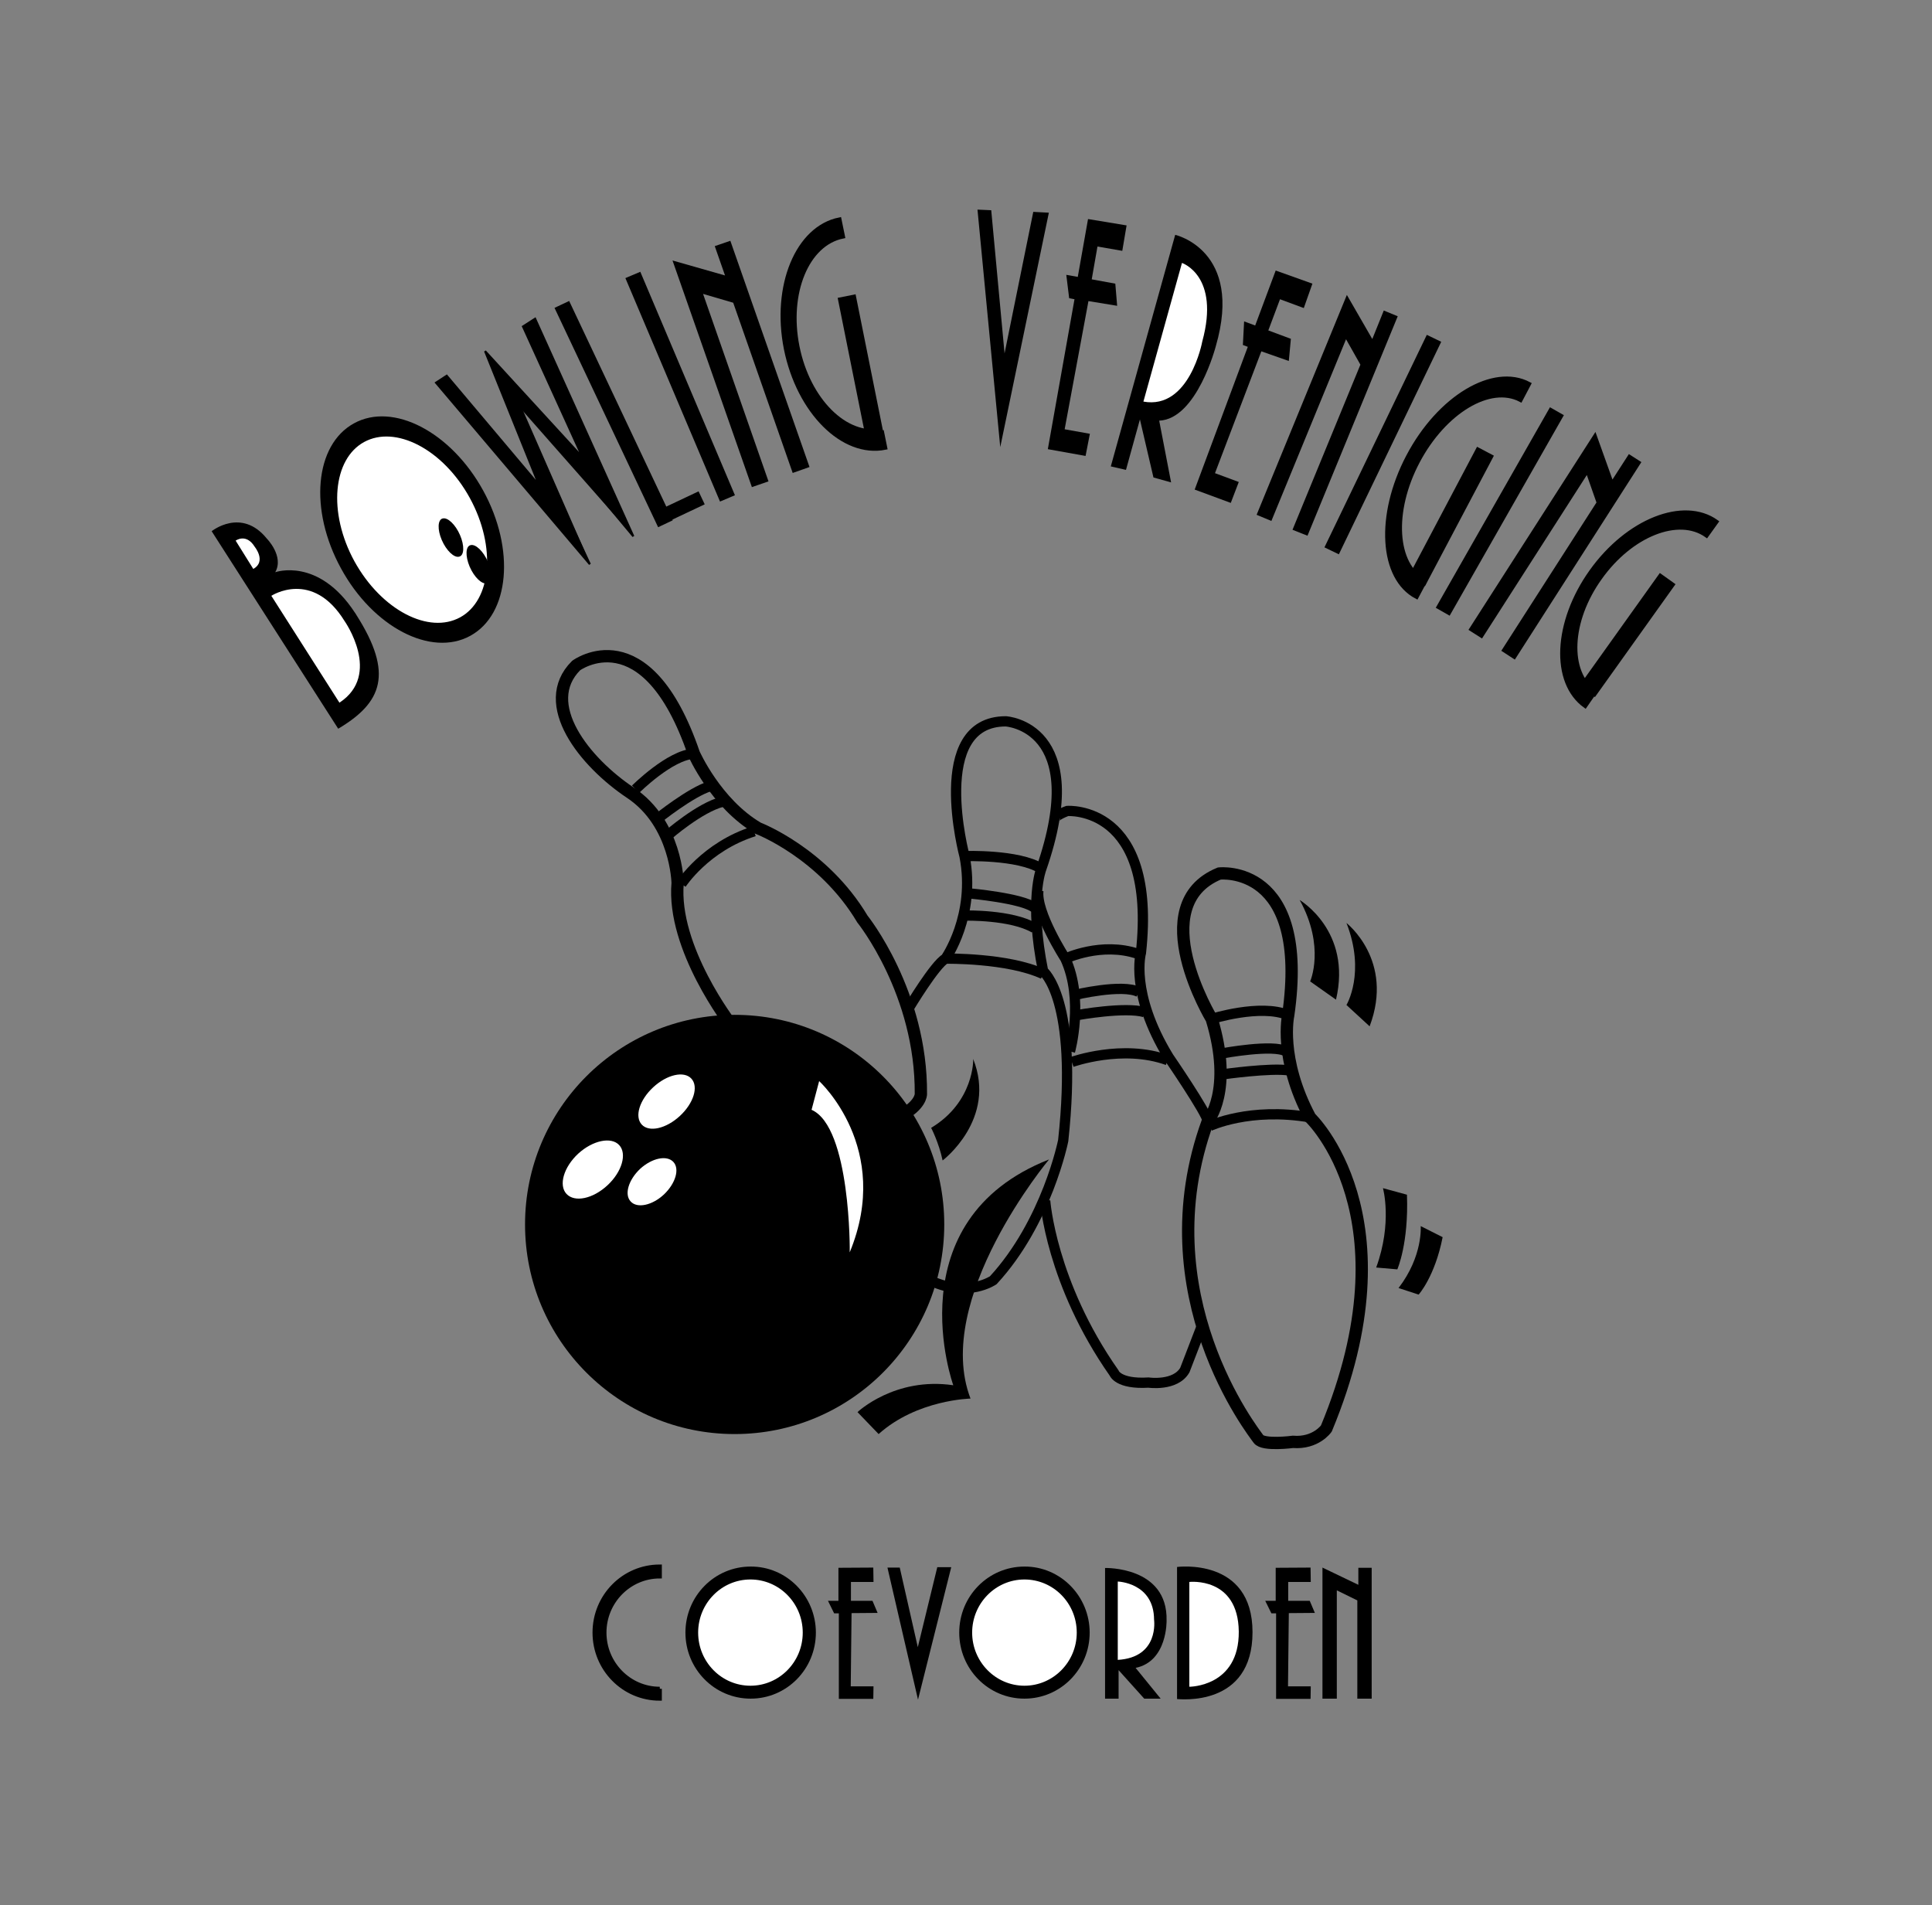 <svg xmlns="http://www.w3.org/2000/svg" xmlns:xlink="http://www.w3.org/1999/xlink" id="Laag_1" x="0px" y="0px" viewBox="0 0 942 929" style="enable-background:new 0 0 942 929;" xml:space="preserve"><rect x="0" y="0" width="942" height="929" fill="#808080" stroke="none"/><style type="text/css">	.st0{fill:#FFFFFF;stroke:#000000;stroke-width:3;}	.st1{stroke:#000000;stroke-width:2;}	.st2{fill:#FFFFFF;}	.st3{stroke:#000000;stroke-width:3;}	.st4{stroke:#000000;}	.st5{fill:none;}	.st6{fill:none;stroke:#000000;stroke-width:6;}	.st7{fill:none;stroke:#000000;stroke-width:5;}</style><polygon points="425.8,764.3 425.9,771.3 414.9,771.3 414.9,780.5 425.4,780.5 427.9,786.4 415.2,786.5 414.8,822.2 425.9,822.2  425.8,828.3 409,828.3 409,786.6 406.7,786.6 403.7,780.5 408.8,780.5 408.8,764.4 "></polygon><polygon points="639,764.3 639.1,771.3 628.1,771.3 628.1,780.5 638.6,780.5 641.1,786.4 628.4,786.5 628,822.2 639.1,822.2  639,828.3 622.2,828.3 622.2,786.6 619.9,786.6 616.9,780.5 622,780.5 622,764.4 "></polygon><polygon points="432.7,764.3 438.7,764.3 447.5,803.1 457,764.1 463.8,764.1 447.6,828.7 "></polygon><g>	<path d="M397.8,796c0,17.8-14.2,32.2-31.8,32.2c-17.6,0-31.8-14.4-31.8-32.2s14.2-32.2,31.8-32.2  C383.5,763.7,397.8,778.2,397.8,796z"></path>	<ellipse class="st0" cx="365.9" cy="796" rx="27" ry="27.4"></ellipse></g><g>	<path d="M531.3,796c0,17.8-14.2,32.2-31.8,32.2c-17.6,0-31.8-14.4-31.8-32.2s14.2-32.2,31.8-32.2C517,763.7,531.3,778.2,531.3,796z  "></path>	<path class="st0" d="M526.5,796c0,15.1-12.1,27.4-27,27.4c-14.9,0-27-12.3-27-27.4c0-15.1,12.1-27.4,27-27.4  C514.4,768.6,526.5,780.8,526.5,796z"></path></g><g>	<path class="st1" d="M321.7,823.4c-14.9,0-27-12.3-27-27.4c0-15.1,12.1-27.4,27-27.4v-4.8c-17.6,0-31.8,14.4-31.8,32.2  s14.2,32.2,31.8,32.2V823.4"></path></g><polygon points="644.8,764.3 644.8,828.2 651.8,828.2 651.8,775.4 661.8,780.3 661.8,828.2 668.8,828.2 668.8,764.4 662.3,764.4  662.3,772.7 "></polygon><g>	<path d="M573.9,828.4V764c0,0,36.8-4.9,36.8,31.8C610.7,832.6,575,828.4,573.9,828.4z"></path>	<path class="st2" d="M579.9,822.4v-51.1c0,0,23.8-2.7,24.1,24.2C604.2,822.5,579.9,822.4,579.9,822.4z"></path></g><g>	<path d="M538.8,828.2v-63.7c0,0,30.6-0.9,30,25.6c0,0,0.5,19.9-15.1,23.1l12.2,15h-8l-12.5-13.9v13.9L538.8,828.2z"></path>	<path class="st2" d="M545,809.3v-38.2c0,0,17.6,0.5,17.7,18.6C562.7,789.8,565.3,808.1,545,809.3z"></path></g><polygon points="327.9,127 366.6,237.5 374.7,234.7 342.8,143.3 357.5,147.6 386.5,230.6 394.7,227.7 356.1,117.4 348.5,120  353.5,134.3 "></polygon><polygon points="549.3,109.9 547.2,122.3 535.1,120.2 532.3,136.2 543.8,138.3 544.7,149.1 530.7,146.8 519.1,209.3 531.4,211.5  529.3,222.3 510.9,219 523.9,145.9 521.3,145.4 519.9,134 525.5,135 530.5,106.8 "></polygon><polygon points="639.9,138.3 635.7,150.2 624.1,145.9 618.4,161.1 629.4,165.2 628.4,176 615,171.3 592.4,230.7 604,235  600.1,245.2 582.5,238.7 608.4,169.1 606,168.2 606.6,156.7 612,158.7 622,131.9 "></polygon><polygon points="476.6,102.2 483.3,102.5 489.8,172.3 503.8,103.3 511.4,103.7 487.7,218 "></polygon><polygon points="777.9,210.6 716,307.1 722.6,311.3 773.7,231.6 778.4,245 732,317.3 738.6,321.6 800.3,225.3 794.2,221.4  786.2,233.8 "></polygon><polygon points="656.7,143.8 612.7,251 619.9,254 656.3,165.4 663.3,177.8 630.2,258.3 637.5,261.2 681.5,154.2 674.7,151.4  669.1,165.3 "></polygon><g>	<path d="M541.6,227.4l31.4-112.9c0,0,33.4,7.5,19.8,54.3c0,0-9.2,35.5-27.6,36.3l5.8,30.1l-8.6-2.4l-6.6-28.3l-6.8,24.6  L541.6,227.4z"></path>	<path class="st2" d="M557.5,195.8l18.8-67.6c0,0,18.7,6.2,9.9,38.3C586.2,166.6,580,199.9,557.5,195.8z"></path></g><rect x="674.8" y="245.3" transform="matrix(0.495 -0.869 0.869 0.495 152.851 761.307)" width="112.5" height="7.8"></rect><rect x="616.8" y="212.9" transform="matrix(0.434 -0.901 0.901 0.434 186.257 730.212)" width="115" height="7.8"></rect><rect x="329.1" y="130.9" transform="matrix(0.921 -0.39 0.39 0.921 -47.261 144.179)" class="st3" width="4.9" height="115.3"></rect><g>	<path class="st1" d="M777.6,337.4c-13.6-9.7-12.5-34.7,2.6-55.7c15-21.1,38.3-30.3,51.9-20.6l4.8-6.7c-16-11.4-43.3-0.6-61,24.2  c-17.7,24.8-19,54.1-3,65.6L777.6,337.4"></path></g><rect x="759.5" y="304.8" transform="matrix(0.581 -0.814 0.814 0.581 80.641 775.537)" width="67.6" height="9.4"></rect><g>	<path class="st1" d="M429.9,209.9c-17.5,3.5-35.9-14.8-41.1-41c-5.2-26.1,4.7-50.1,22.2-53.6l-1.7-8.3  c-20.5,4.1-32.2,32.4-26.1,63.1c6.2,30.7,27.8,52.3,48.4,48.2L429.9,209.9"></path></g><rect x="414.9" y="143.8" transform="matrix(0.981 -0.197 0.197 0.981 -26.917 85.899)" width="8.9" height="69.6"></rect><g>	<path class="st1" d="M694.8,283.3c-14.8-7.8-16.4-33.9-3.5-58.3c12.9-24.4,35.3-37.8,50.1-30l4.1-7.8c-17.4-9.2-43.8,6.6-58.9,35.3  c-15.1,28.7-13.3,59.4,4.1,68.5L694.8,283.3"></path></g><rect x="671.6" y="247.1" transform="matrix(0.467 -0.884 0.884 0.467 154.475 759.776)" width="72" height="9.3"></rect><rect x="296.8" y="144.4" transform="matrix(0.904 -0.427 0.427 0.904 -57.599 147.022)" class="st3" width="4.9" height="115.3"></rect><rect x="320.3" y="244.3" transform="matrix(0.904 -0.427 0.427 0.904 -74.05 165.305)" width="23" height="7"></rect><path d="M164.9,355.3L103.2,259c0,0,14.5-11.7,26.9,3.6c0,0,8.5,8.6,4.1,16.4c0,0,21-7.6,38.9,19.8c0.2,0.3,0.5,0.7,0.7,1.1 C192,328.5,186.3,342.6,164.9,355.3z"></path><path class="st2" d="M132.3,290.5c0,0,20-13.1,35.7,12.3c0,0,18.4,26.1-2.5,39.8L132.3,290.5z"></path><path class="st2" d="M123.5,277.4l-8.6-13.8c0,0,5.1-3.8,9.3,3C124.1,266.5,130.1,273.7,123.5,277.4z"></path><g>	<path d="M235.6,239.2c15.7,28.6,12.9,60.3-6.3,70.8c-19.1,10.5-47.4-4.2-63-32.8c-15.7-28.6-12.9-60.3,6.3-70.8  C191.7,195.9,219.9,210.6,235.6,239.2z"></path>	<path class="st0" d="M230.4,242.1c13.3,24.3,10.9,51.3-5.3,60.2c-16.3,8.9-40.2-3.6-53.6-27.9c-13.3-24.3-10.9-51.3,5.3-60.2  C193.1,205.3,217.1,217.8,230.4,242.1z"></path></g><path d="M215.8,252.8c2.5-0.7,6.3,3,8.5,8.1c2.2,5.1,2.1,9.9-0.4,10.5c-2.5,0.7-6.3-3-8.5-8.1C213.2,258.2,213.4,253.4,215.8,252.8z "></path><path d="M229.4,265.8c2.5-0.7,6.3,3,8.5,8.1c2.2,5.1,2.1,9.9-0.4,10.5c-2.5,0.7-6.3-3-8.5-8.1C226.8,271.1,227,266.4,229.4,265.8z"></path><polygon class="st4" points="212.6,186.6 287.6,275.1 245.9,185.9 308.8,261.5 260.9,155.4 255,159.2 284.1,223.1 236.5,171.2  262.9,236.7 217.8,183.2 "></polygon><polygon points="270.5,246.6 244.2,185 246.7,184.1 283.9,268.8 "></polygon><polygon points="296.8,247.3 247.7,189.4 248.5,186.1 295.7,240.7 "></polygon><path class="st5" d="M164.9,355.3c0,0,150.9-120.7,261.5-134.3"></path><path class="st5" d="M482.1,217.5c0,0,115.6-5,291.9,133.5"></path><circle cx="358.2" cy="597" r="102.2"></circle><path class="st2" d="M301.9,558.3c3.9,4.2,1.4,13-5.7,19.6c-7.1,6.6-16,8.5-20,4.2c-3.9-4.2-1.4-13,5.7-19.6 C289,556,298,554.1,301.9,558.3z"></path><path class="st2" d="M337.1,525.9c3.6,3.9,1.1,12-5.6,18.2c-6.7,6.2-15,8.1-18.6,4.2c-3.6-3.9-1.1-12,5.6-18.2 C325.2,523.9,333.5,522,337.1,525.9z"></path><path class="st2" d="M328.3,566.5c3.2,3.4,1.1,10.5-4.6,15.9c-5.7,5.3-13,6.9-16.2,3.4c-3.2-3.4-1.1-10.5,4.6-15.9 C317.9,564.6,325.1,563.1,328.3,566.5z"></path><path class="st2" d="M395.7,541.1l3.7-14c0,0,35.9,32.7,14.9,83.5C414.4,610.6,414.8,549.5,395.7,541.1z"></path><path class="st6" d="M356.5,499.6c0,0-28.9-37.3-26.1-69.1c0,0-0.5-28.9-22.9-43.9c-22.4-14.9-45.3-43.4-26.6-62.1 c0,0,34.1-25.2,57.4,42.9c0,0,10.7,24.3,31.3,36.4c0,0,31.7,12.1,50.9,44.3c0,0,28.9,35.9,28.5,85.4c0,0,0,5.6-10.3,10.7"></path><path class="st7" d="M309.9,384.8c0,0,16.8-16.8,28.5-17.3"></path><path class="st7" d="M320.6,399.2c0,0,16.3-13.1,25.7-15.9"></path><path class="st7" d="M325.7,407.2c0,0,15.4-13.5,26.6-16.3"></path><path class="st7" d="M332.2,431c0,0,11.7-18.2,35.5-25.7"></path><path class="st6" d="M630.4,703c0,0-14.5,1.9-16.8-1.4s-55.5-70.5-24.7-154.9c0,0,12.6-14.9,1.9-49.9c0,0-33.6-55.5,3.7-70.9 c0,0,44.3-5.1,33.6,69.1c0,0-4.7,21,10.7,49.9c0,0,50.9,48.1,7.9,151.6C646.7,696.5,641.6,703.9,630.4,703z"></path><path class="st7" d="M590.7,496.8c0,0,23.8-7.5,37.3-1.9"></path><path class="st7" d="M595.9,513.6c0,0,25.2-4.7,31.3-0.9"></path><path class="st7" d="M596.3,523.8c0,0,23.3-3.3,32.2-1.9"></path><path class="st7" d="M589.8,549c0,0,19.6-9.3,49-4.2"></path><path d="M651.4,487.4l-12.6-8.9c0,0,7.5-16.8-5.1-39.7C633.7,438.9,659.3,453.8,651.4,487.4z"></path><path d="M667.8,500.4L656.5,490c0,0,9.5-15.7,0-40C656.4,450,680,468.1,667.8,500.4z"></path><path d="M674.3,579.3c0,0,4.7,16.8-3.3,38.7l10.3,0.9c0,0,5.6-12.6,4.7-36.4L674.3,579.3z"></path><path d="M692.7,597.8c0,0,1.2,14.6-10.8,30.2l9.8,3.2c0,0,7.9-8.7,11.7-28L692.7,597.8z"></path><path d="M418.1,688.5c0,0,18.2-17.3,46.7-13.1c0,0-28.9-80.3,46.7-110.1c0,0-56.9,68.1-38.3,116.6c0,0-26.1,0.5-44.8,17.3 L418.1,688.5z"></path><path d="M454,549.9c0,0,3.7,7,5.6,15.9c0,0,26.6-20.1,14.9-49.5C474.6,516.4,475,537.3,454,549.9z"></path><path class="st7" d="M443.3,491.2c0,0,12.6-21,17.7-23.8c0,0,14.9-21,9.3-49.9c0,0-17.7-65.8,20.1-65.8c0,0,41.5,2.3,17.3,71.9 c0,0-6.1,15.4,0.9,49.9c0,0,17.3,13.5,9.8,82.6c0,0-7.9,39.7-34.1,68.1c0,0-12.1,8.4-29.9,0.5"></path><path class="st7" d="M470.4,417.4c0,0,26.1-0.9,37.3,6.1"></path><path class="st7" d="M472.7,435.6c0,0,25.7,2.3,31.7,7"></path><path class="st7" d="M470.8,446.4c0,0,22.4-0.5,33.6,6.1"></path><path class="st7" d="M461,467.4c0,0,30.3-0.5,47.6,7.5"></path><path class="st7" d="M588.9,546.7c-0.5-4.2-19.1-31.3-19.1-31.3c-19.1-31.3-13.5-50.9-13.5-50.9c7.9-72.3-35.9-69.1-35.9-69.1 s-6.5,2.3-6.1,4.2"></path><path class="st7" d="M521.7,512.6c0,0,7-25.2-2.3-45.3c0,0-14.5-22.4-13.1-33.1"></path><path class="st7" d="M509.6,585.4c0,0,2.8,40.1,33.6,84c0,0,1.9,5.6,16.8,4.7c0,0,13.1,1.9,17.7-6.1l7.9-20.5"></path><path class="st7" d="M519.4,467.4c0,0,17.7-8.4,35.5-2.3"></path><path class="st7" d="M524,485.1c0,0,23.3-5.6,31.3-1.4"></path><path class="st7" d="M525.4,494.9c0,0,23.3-4.2,32.7-1.4"></path><path class="st7" d="M522.6,517.8c0,0,24.7-8.9,46.7-0.9"></path><polygon points="249.4,188.8 308.8,261.5 247.1,191.5 "></polygon><polygon points="250.1,195.1 287.5,274.3 253.8,197.4 "></polygon></svg>